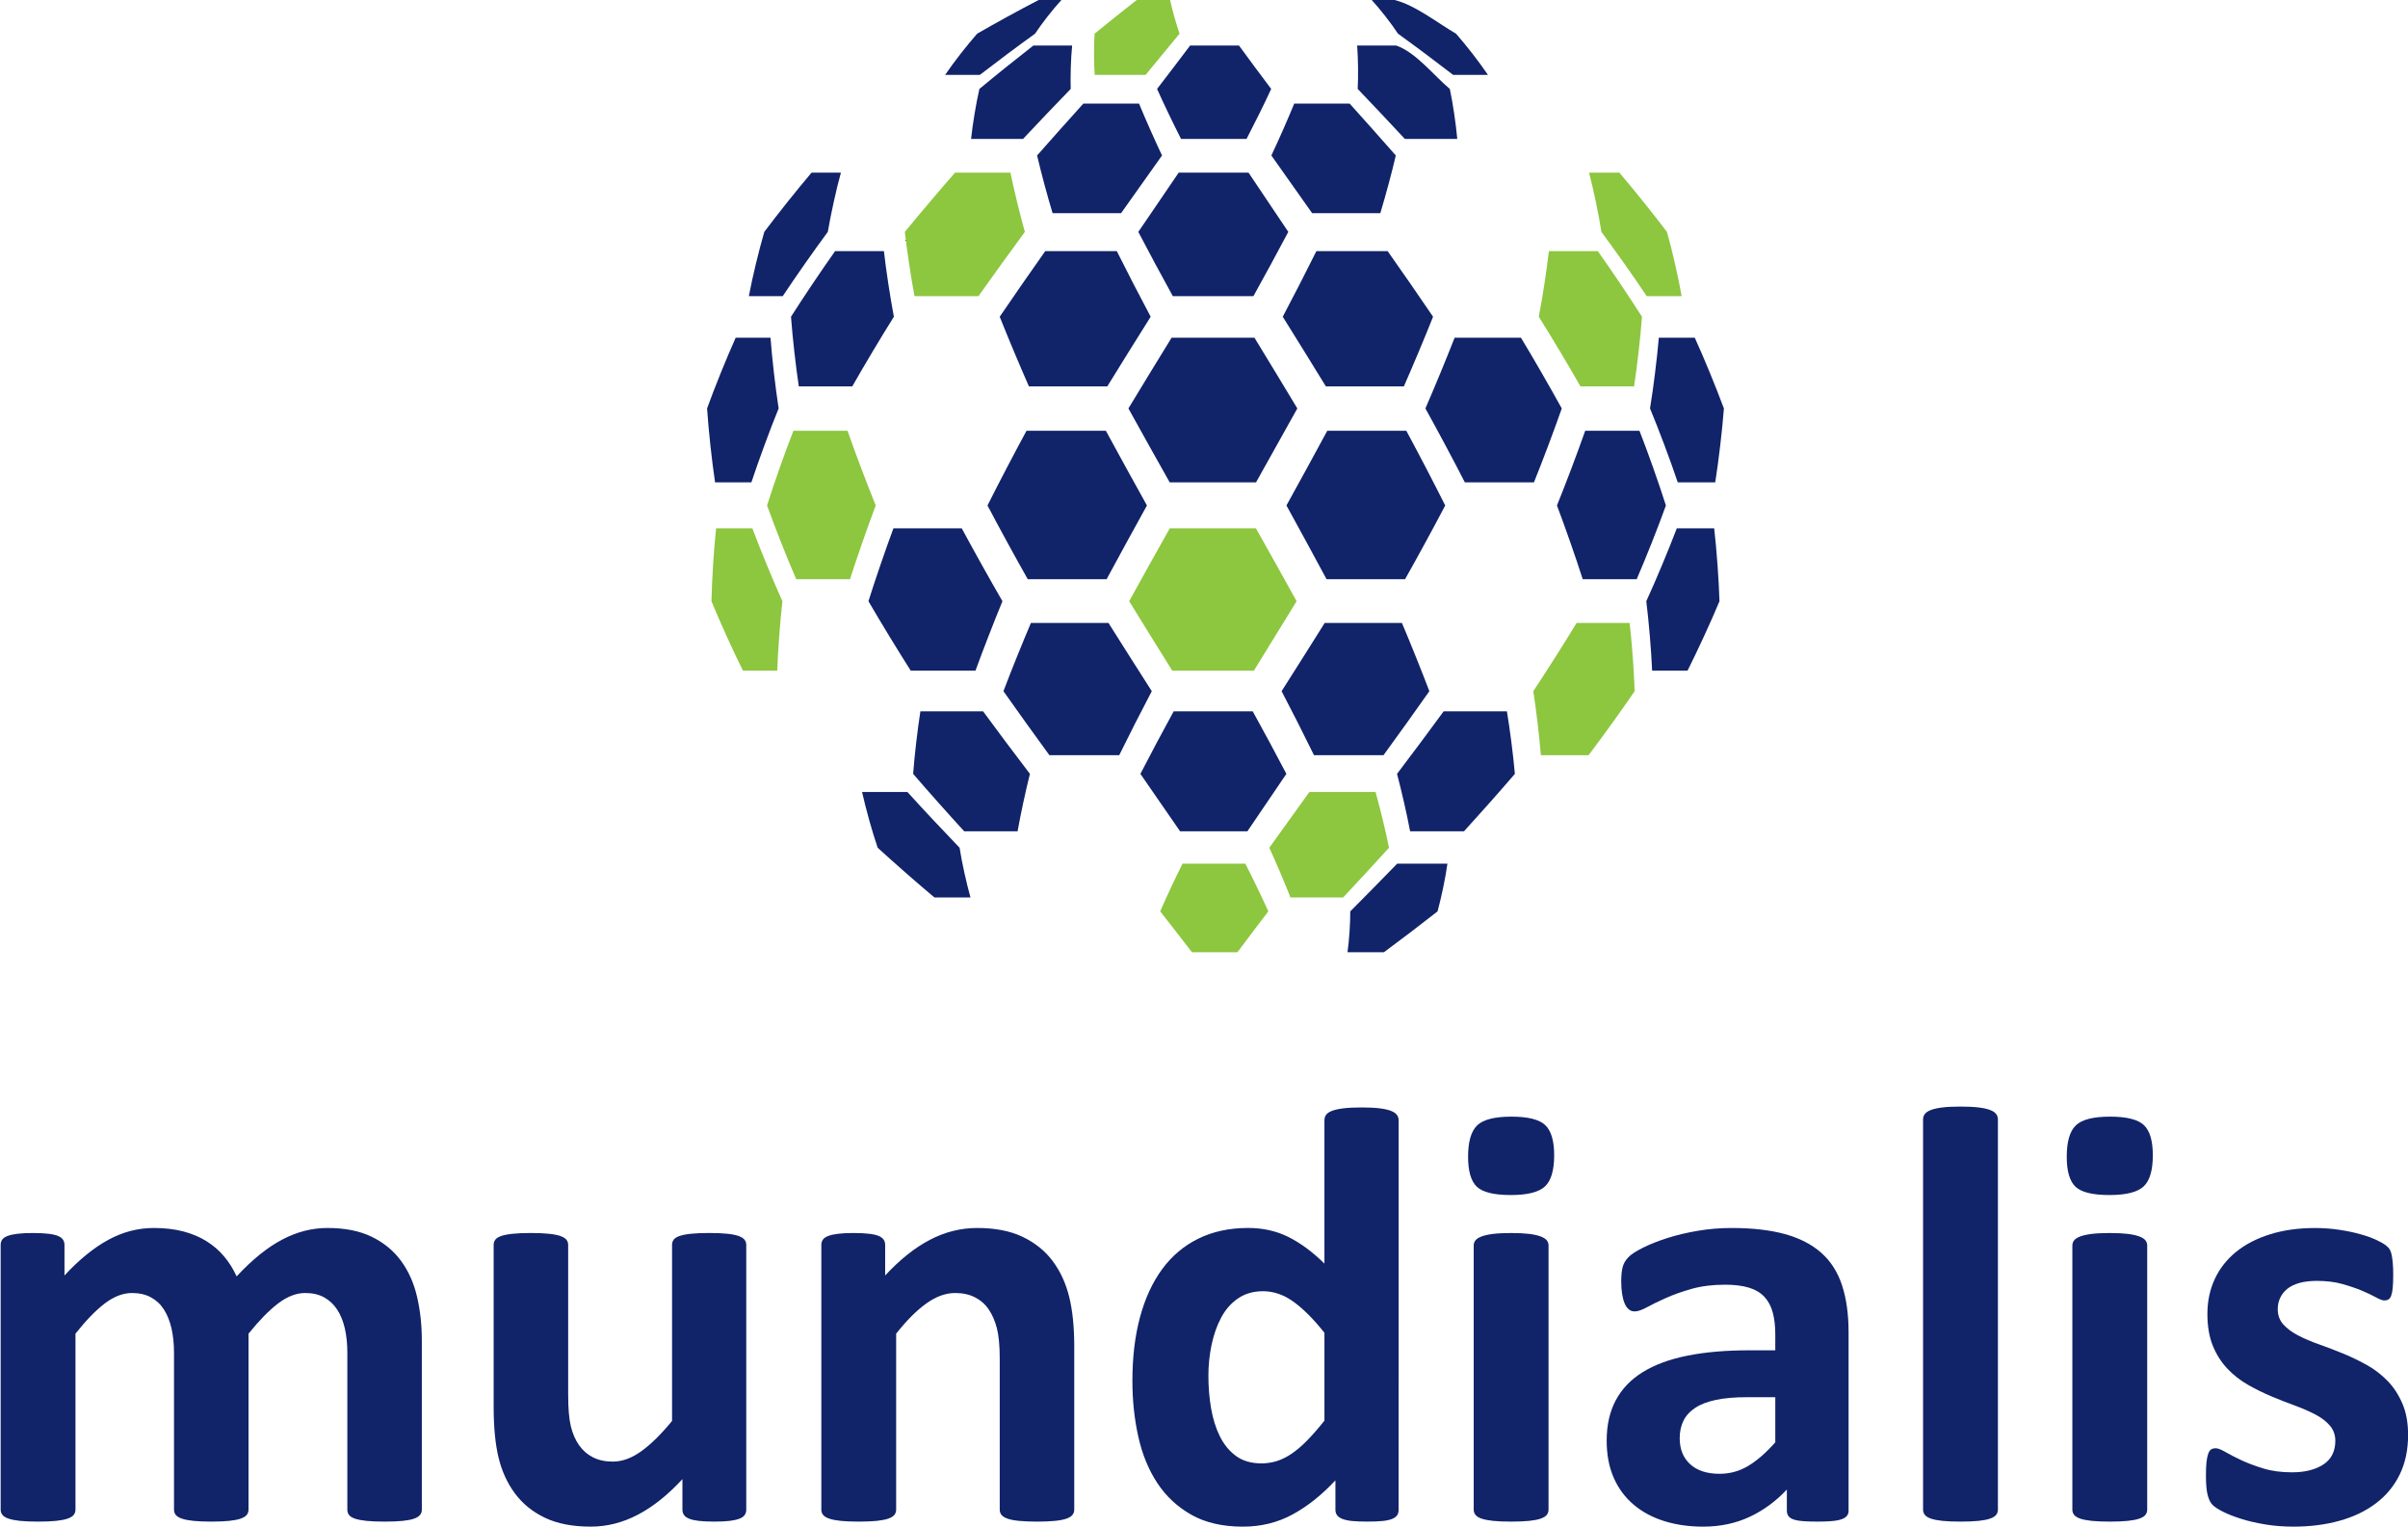 <?xml version="1.0" encoding="utf-8"?>
<!-- Generator: Adobe Illustrator 14.0.0, SVG Export Plug-In . SVG Version: 6.00 Build 43363)  -->
<!DOCTYPE svg PUBLIC "-//W3C//DTD SVG 1.1//EN" "http://www.w3.org/Graphics/SVG/1.1/DTD/svg11.dtd">
<svg version="1.1" id="Ebene_1" xmlns="http://www.w3.org/2000/svg" xmlns:xlink="http://www.w3.org/1999/xlink" x="0px" y="0px"
	 width="283.46px" height="179.671px" viewBox="0 0 283.46 179.671" enable-background="new 0 0 283.46 179.671"
	 xml:space="preserve">
<g>
	<defs>
		<rect id="SVGID_1_" width="283.46" height="179.671"/>
	</defs>
	<clipPath id="SVGID_2_">
		<use xlink:href="#SVGID_1_"  overflow="visible"/>
	</clipPath>
	<path clip-path="url(#SVGID_2_)" fill="#112369" d="M124.948,0h-2.682c-2.199,1.137-5.094,2.723-7.237,3.963
		c-1.216,1.385-2.737,3.326-3.772,4.849h4.088c1.924-1.486,4.521-3.431,6.498-4.849C122.679,2.705,123.921,1.111,124.948,0"/>
	<path clip-path="url(#SVGID_2_)" fill="#112369" d="M126.038,10.466c-1.7,1.75-3.944,4.103-5.61,5.882h-6.115
		c0.191-1.779,0.574-4.141,0.977-5.882c-0.398,1.745-0.791,4.104-0.979,5.885h6.117C122.094,14.57,124.337,12.216,126.038,10.466"/>
	<path clip-path="url(#SVGID_2_)" fill="#8DC63F" d="M137.74,0h-3.933c-1.496,1.172-3.479,2.759-4.954,3.963
		c-0.096,1.453-0.089,3.398,0.008,4.849h0.003h5.993c1.206-1.45,2.803-3.389,3.994-4.849C138.455,2.794,137.994,1.208,137.74,0"/>
	<path clip-path="url(#SVGID_2_)" fill="#112369" d="M149.639,10.466c-0.829,1.783-1.989,4.138-2.9,5.882h-4.353h-3.358
		c-0.888-1.744-2.024-4.095-2.822-5.882c0.8,1.787,1.934,4.142,2.822,5.885h3.358h4.353
		C147.647,14.605,148.816,12.253,149.639,10.466"/>
	<path clip-path="url(#SVGID_2_)" fill="#112369" d="M170.665,10.466c0.366,1.746,0.72,4.104,0.878,5.882h-6.172
		c-1.65-1.779-3.866-4.132-5.549-5.882c1.683,1.751,3.898,4.107,5.553,5.885h6.168C171.381,14.574,171.037,12.212,170.665,10.466"/>
	<path clip-path="url(#SVGID_2_)" fill="#112369" d="M164.161,0h-2.689c1.017,1.115,2.264,2.701,3.092,3.963
		c1.975,1.422,4.568,3.36,6.492,4.849h0.002h4.097c-1.034-1.52-2.538-3.468-3.758-4.849C169.254,2.725,166.567,0.584,164.161,0"/>
	<path clip-path="url(#SVGID_2_)" fill="#112369" d="M97.442,27.294c-1.645,2.229-3.772,5.252-5.303,7.562H88.15
		c0.44-2.291,1.162-5.324,1.818-7.562l-0.003,0.004c-0.648,2.237-1.382,5.267-1.815,7.558h3.989
		c1.533-2.306,3.653-5.333,5.303-7.558V27.294"/>
	<path clip-path="url(#SVGID_2_)" fill="#112369" d="M120.639,27.294c-1.661,2.25-3.847,5.273-5.459,7.562h-7.526
		c-0.418-2.258-0.885-5.283-1.14-7.562v0.004c0.26,2.277,0.717,5.304,1.14,7.558h7.526c1.615-2.285,3.796-5.311,5.459-7.558V27.294"
		/>
	<path clip-path="url(#SVGID_2_)" fill="#112369" d="M126.208,5.361h-4.566c-1.928,1.502-4.472,3.542-6.351,5.105
		c-0.398,1.742-0.791,4.103-0.978,5.882h6.115c1.669-1.779,3.91-4.132,5.61-5.882C125.997,8.935,126.054,6.887,126.208,5.361"/>
	<path clip-path="url(#SVGID_2_)" fill="#112369" d="M134.081,12.19h-6.552c-1.648,1.822-3.826,4.265-5.446,6.108
		c0.48,2.053,1.212,4.773,1.824,6.79h0.002h8.059c1.451-2.036,3.378-4.752,4.821-6.79C135.935,16.485,134.843,14.043,134.081,12.19"
		/>
	<path clip-path="url(#SVGID_2_)" fill="#112369" d="M151.648,27.294c-1.202,2.283-2.843,5.308-4.101,7.562h-5.357h-4.128
		c-1.247-2.254-2.875-5.278-4.06-7.562l-0.004,0.004c1.189,2.282,2.817,5.305,4.064,7.558h4.128h5.357
		c1.254-2.254,2.903-5.276,4.107-7.558L151.648,27.294"/>
	<path clip-path="url(#SVGID_2_)" fill="#112369" d="M145.848,5.361h-3.249h-2.505c-1.156,1.539-2.712,3.581-3.888,5.105
		c0.8,1.786,1.934,4.139,2.822,5.882h3.358h4.353c0.908-1.746,2.077-4.096,2.9-5.882C148.49,8.942,146.97,6.902,145.848,5.361"/>
	<path clip-path="url(#SVGID_2_)" fill="#112369" d="M158.874,12.19h-6.522c-0.757,1.852-1.836,4.298-2.691,6.108
		c1.44,2.038,3.357,4.754,4.798,6.79h8.027c0.608-2.019,1.348-4.734,1.822-6.79C162.687,16.456,160.518,14.009,158.874,12.19"/>
	<path clip-path="url(#SVGID_2_)" fill="#112369" d="M164.364,5.361h-4.605c0.118,1.527,0.141,3.574,0.064,5.105
		c1.682,1.75,3.896,4.103,5.549,5.882h6.171c-0.163-1.778-0.505-4.137-0.878-5.882C168.8,8.906,166.664,6.153,164.364,5.361"/>
	<path clip-path="url(#SVGID_2_)" fill="#112369" d="M196.227,27.294c0.62,2.241,1.322,5.271,1.733,7.562h-4.115
		c-1.543-2.306-3.676-5.336-5.334-7.562v0.004c1.655,2.227,3.794,5.249,5.334,7.558h4.115c-0.416-2.29-1.103-5.322-1.733-7.558
		V27.294"/>
	<path clip-path="url(#SVGID_2_)" fill="#112369" d="M104.05,29.556h-5.746c-1.614,2.278-3.693,5.366-5.191,7.721
		c0.185,2.469,0.551,5.751,0.918,8.197h6.294c1.418-2.488,3.375-5.772,4.898-8.197C104.792,34.976,104.313,31.885,104.05,29.556"/>
	<path clip-path="url(#SVGID_2_)" fill="#112369" d="M98.989,20.315h-3.454c-1.73,2.042-3.962,4.834-5.567,6.978v0.001
		c-0.65,2.24-1.382,5.269-1.818,7.562h3.989c1.534-2.306,3.653-5.336,5.304-7.562l0.003-0.001
		C97.808,25.18,98.418,22.382,98.989,20.315"/>
	<path clip-path="url(#SVGID_2_)" fill="#8DC63F" d="M118.943,20.315h-6.518c-1.806,2.065-4.17,4.855-5.911,6.978v0.001
		c0.26,2.279,0.717,5.307,1.14,7.562h7.526c1.615-2.286,3.796-5.312,5.459-7.562l0.002-0.001
		C120.063,25.218,119.377,22.424,118.943,20.315"/>
	<path clip-path="url(#SVGID_2_)" fill="#112369" d="M131.466,29.556h-8.424c-1.63,2.3-3.775,5.388-5.36,7.721
		c0.988,2.479,2.363,5.758,3.439,8.197h0.005h9.221c1.52-2.468,3.559-5.746,5.106-8.197
		C134.225,34.976,132.629,31.889,131.466,29.556"/>
	<path clip-path="url(#SVGID_2_)" fill="#112369" d="M146.968,20.315h-4.638h-3.577c-1.424,2.094-3.326,4.886-4.755,6.978
		l0.003,0.001c1.188,2.283,2.813,5.308,4.061,7.562h4.128h5.356c1.254-2.255,2.9-5.278,4.102-7.562l0.006-0.001
		C150.241,25.201,148.366,22.41,146.968,20.315"/>
	<path clip-path="url(#SVGID_2_)" fill="#112369" d="M163.348,29.556h-8.388c-1.154,2.333-2.743,5.42-3.959,7.721
		c1.533,2.451,3.563,5.729,5.075,8.197h9.182c1.074-2.441,2.452-5.716,3.437-8.197C167.112,34.945,164.976,31.856,163.348,29.556"/>
	<path clip-path="url(#SVGID_2_)" fill="#8DC63F" d="M188.09,29.556h-5.761c-0.271,2.328-0.746,5.42-1.185,7.721
		c1.52,2.429,3.483,5.706,4.902,8.197h0.003h6.307c0.37-2.446,0.753-5.728,0.93-8.197C191.785,34.923,189.708,31.831,188.09,29.556"
		/>
	<path clip-path="url(#SVGID_2_)" fill="#8DC63F" d="M190.621,20.315h-3.563c0.539,2.068,1.126,4.865,1.455,6.978v0.001
		c1.655,2.229,3.794,5.252,5.334,7.562h4.115c-0.416-2.29-1.104-5.322-1.735-7.562v-0.001
		C194.602,25.15,192.365,22.356,190.621,20.315"/>
	<path clip-path="url(#SVGID_2_)" fill="#8DC63F" d="M99.77,50.7h-6.373c-1.015,2.605-2.263,6.122-3.102,8.789
		c0.947,2.633,2.32,6.109,3.434,8.677h6.329c0.844-2.624,2.053-6.099,3.03-8.677C102.029,56.876,100.697,53.361,99.77,50.7"/>
	<path clip-path="url(#SVGID_2_)" fill="#112369" d="M90.701,39.743h-4.1c-1.097,2.458-2.451,5.792-3.367,8.327
		c0.179,2.618,0.553,6.1,0.941,8.697h4.276c0.877-2.64,2.156-6.125,3.207-8.697C91.277,45.582,90.887,42.249,90.701,39.743"/>
	<path clip-path="url(#SVGID_2_)" fill="#112369" d="M130.179,50.7h-9.343c-1.419,2.615-3.258,6.128-4.593,8.789
		c1.384,2.623,3.276,6.096,4.741,8.677h0.005h9.277c1.409-2.611,3.307-6.082,4.748-8.677C133.55,56.858,131.614,53.346,130.179,50.7
		"/>
	<path clip-path="url(#SVGID_2_)" fill="#112369" d="M147.667,39.743h-5.504h-4.246c-1.535,2.491-3.569,5.821-5.084,8.327
		c1.443,2.613,3.389,6.093,4.858,8.697h4.425h5.74c1.467-2.605,3.411-6.084,4.86-8.697C151.21,45.563,149.192,42.234,147.667,39.743
		"/>
	<path clip-path="url(#SVGID_2_)" fill="#112369" d="M165.546,50.7h-9.306c-1.428,2.646-3.348,6.16-4.805,8.789
		c1.431,2.595,3.321,6.065,4.72,8.677h9.244c1.458-2.583,3.351-6.051,4.726-8.677C168.792,56.832,166.961,53.312,165.546,50.7"/>
	<path clip-path="url(#SVGID_2_)" fill="#112369" d="M179.04,39.743h-7.807c-0.983,2.517-2.362,5.847-3.441,8.327
		c1.435,2.586,3.297,6.064,4.644,8.697h8.135c1.041-2.588,2.356-6.066,3.274-8.697C182.45,45.541,180.531,42.208,179.04,39.743"/>
	<path clip-path="url(#SVGID_2_)" fill="#112369" d="M192.991,50.7h-6.389c-0.936,2.66-2.264,6.177-3.323,8.789
		c0.971,2.578,2.194,6.052,3.033,8.677h0.005h6.349c1.11-2.57,2.49-6.041,3.438-8.677C195.254,56.824,194.014,53.304,192.991,50.7"
		/>
	<path clip-path="url(#SVGID_2_)" fill="#112369" d="M199.5,39.743h-4.229c-0.218,2.506-0.628,5.842-1.037,8.327
		c1.065,2.576,2.378,6.057,3.263,8.697h4.413c0.408-2.597,0.821-6.076,1.02-8.697C201.985,45.536,200.622,42.201,199.5,39.743"/>
	<path clip-path="url(#SVGID_2_)" fill="#8DC63F" d="M88.565,62.183h-4.268c-0.268,2.563-0.495,5.997-0.546,8.573
		c1.025,2.491,2.507,5.767,3.707,8.177h4.038c0.084-2.458,0.327-5.731,0.605-8.177C90.961,68.219,89.541,64.79,88.565,62.183"/>
	<path clip-path="url(#SVGID_2_)" fill="#112369" d="M113.216,62.183h-8.048c-0.942,2.552-2.123,5.979-2.939,8.573
		c1.448,2.482,3.438,5.756,4.982,8.177h7.617c0.903-2.472,2.174-5.743,3.176-8.177C116.528,68.208,114.612,64.78,113.216,62.183"/>
	<path clip-path="url(#SVGID_2_)" fill="#112369" d="M130.484,73.313h-9.128c-1.015,2.391-2.316,5.603-3.235,8.033
		c1.602,2.274,3.765,5.288,5.408,7.53h0.005h8.217c1.117-2.275,2.65-5.289,3.834-7.53C134.045,78.942,132.003,75.729,130.484,73.313
		"/>
	<path clip-path="url(#SVGID_2_)" fill="#8DC63F" d="M147.845,62.183h-5.726h-4.419c-1.449,2.565-3.362,5.995-4.778,8.573
		c1.512,2.461,3.543,5.73,5.073,8.177h4.183h5.422c1.517-2.45,3.531-5.716,5.032-8.177
		C151.208,68.178,149.294,64.748,147.845,62.183"/>
	<path clip-path="url(#SVGID_2_)" fill="#112369" d="M165.027,73.313h-9.087c-1.514,2.413-3.541,5.63-5.075,8.033
		c1.176,2.242,2.702,5.255,3.811,7.53h8.186c1.639-2.243,3.797-5.256,5.396-7.53C167.333,78.917,166.042,75.704,165.027,73.313"/>
	<path clip-path="url(#SVGID_2_)" fill="#8DC63F" d="M191.833,73.313h-6.241c-1.48,2.438-3.52,5.653-5.098,8.033
		c0.347,2.248,0.711,5.264,0.889,7.53h5.622c1.679-2.22,3.852-5.233,5.421-7.53C192.344,78.929,192.111,75.712,191.833,73.313"/>
	<path clip-path="url(#SVGID_2_)" fill="#112369" d="M201.787,62.183h-4.402c-0.995,2.604-2.428,6.038-3.589,8.573
		c0.299,2.446,0.581,5.718,0.686,8.177h4.165c1.21-2.414,2.725-5.682,3.763-8.177C202.327,68.18,202.083,64.745,201.787,62.183"/>
	<path clip-path="url(#SVGID_2_)" fill="#112369" d="M106.818,93.212h-5.339c0.448,1.995,1.176,4.625,1.837,6.56
		c1.964,1.794,4.637,4.14,6.678,5.849h4.247c-0.487-1.729-1.005-4.073-1.282-5.849C111.086,97.833,108.629,95.213,106.818,93.212"/>
	<path clip-path="url(#SVGID_2_)" fill="#112369" d="M115.721,83.713h-7.377c-0.34,2.199-0.689,5.146-0.852,7.364
		c1.772,2.057,4.175,4.76,6.01,6.758h6.285c0.363-2.041,0.945-4.747,1.452-6.758C119.56,88.884,117.354,85.939,115.721,83.713"/>
	<path clip-path="url(#SVGID_2_)" fill="#112369" d="M147.464,83.713h-5.252h-4.05c-1.201,2.194-2.775,5.138-3.919,7.364
		c1.406,2.023,3.274,4.728,4.67,6.758h3.448h4.477c1.37-2.033,3.207-4.734,4.589-6.758C150.267,88.851,148.68,85.907,147.464,83.713
		"/>
	<path clip-path="url(#SVGID_2_)" fill="#8DC63F" d="M161.927,93.212h-7.793c-1.419,1.97-3.304,4.59-4.716,6.56
		c0.793,1.734,1.794,4.073,2.488,5.849h6.207c1.63-1.742,3.792-4.081,5.397-5.849C163.109,97.788,162.471,95.164,161.927,93.212"/>
	<path clip-path="url(#SVGID_2_)" fill="#112369" d="M177.386,83.713h-7.442c-1.626,2.224-3.821,5.171-5.491,7.364
		c0.531,2.011,1.156,4.715,1.54,6.758h6.343c1.826-2,4.226-4.701,5.989-6.758C178.131,88.859,177.753,85.91,177.386,83.713"/>
	<path clip-path="url(#SVGID_2_)" fill="#8DC63F" d="M146.595,101.646h-4.175H139.2c-0.831,1.662-1.89,3.907-2.626,5.614
		c1.129,1.434,2.626,3.355,3.734,4.806h2.337h3.021c1.077-1.45,2.534-3.372,3.634-4.806
		C148.535,105.558,147.45,103.307,146.595,101.646"/>
	<path clip-path="url(#SVGID_2_)" fill="#112369" d="M170.386,101.646h-5.918c-1.642,1.695-3.851,3.944-5.519,5.614
		c-0.001,1.444-0.123,3.378-0.326,4.806h4.288c1.916-1.409,4.441-3.331,6.312-4.806
		C169.674,105.603,170.148,103.348,170.386,101.646"/>
	<path clip-path="url(#SVGID_2_)" fill="#112369" d="M49.657,177.68c0,0.23-0.069,0.437-0.21,0.611
		c-0.14,0.173-0.372,0.319-0.698,0.437c-0.326,0.117-0.768,0.204-1.327,0.263c-0.558,0.057-1.27,0.088-2.132,0.088
		c-0.886,0-1.608-0.031-2.166-0.088c-0.559-0.059-1.008-0.146-1.344-0.263c-0.34-0.117-0.572-0.264-0.699-0.437
		c-0.129-0.175-0.192-0.381-0.192-0.611v-18.483c0-1.049-0.1-2.002-0.298-2.865c-0.2-0.862-0.501-1.601-0.909-2.219
		c-0.408-0.616-0.921-1.094-1.538-1.431c-0.617-0.34-1.357-0.507-2.216-0.507c-1.049,0-2.11,0.408-3.182,1.222
		c-1.071,0.815-2.235,2.005-3.492,3.563v20.72c0,0.23-0.072,0.437-0.209,0.611c-0.14,0.173-0.381,0.319-0.717,0.437
		c-0.339,0.117-0.786,0.204-1.347,0.263c-0.559,0.057-1.258,0.088-2.095,0.088c-0.862,0-1.574-0.031-2.132-0.088
		c-0.559-0.059-1.008-0.146-1.345-0.263c-0.339-0.117-0.576-0.264-0.716-0.437c-0.14-0.175-0.209-0.381-0.209-0.611v-18.483
		c0-1.049-0.1-2.002-0.297-2.865c-0.198-0.862-0.497-1.601-0.892-2.219c-0.395-0.616-0.909-1.094-1.536-1.431
		c-0.63-0.34-1.362-0.507-2.201-0.507c-1.072,0-2.144,0.408-3.215,1.222c-1.071,0.815-2.225,2.005-3.458,3.563v20.72
		c0,0.23-0.073,0.437-0.21,0.611c-0.141,0.173-0.38,0.319-0.717,0.437c-0.34,0.117-0.786,0.204-1.344,0.263
		c-0.562,0.057-1.271,0.088-2.133,0.088c-0.863,0-1.572-0.031-2.13-0.088c-0.559-0.059-1.008-0.146-1.347-0.263
		c-0.337-0.117-0.577-0.264-0.714-0.437c-0.14-0.175-0.212-0.381-0.212-0.611v-31.167c0-0.231,0.058-0.436,0.176-0.611
		c0.117-0.174,0.327-0.319,0.627-0.437c0.304-0.115,0.694-0.204,1.171-0.261c0.477-0.059,1.079-0.089,1.801-0.089
		c0.745,0,1.363,0.03,1.853,0.089c0.487,0.057,0.867,0.146,1.135,0.261c0.268,0.117,0.459,0.263,0.576,0.437
		c0.115,0.176,0.174,0.38,0.174,0.611v3.6c1.724-1.864,3.441-3.259,5.152-4.193c1.713-0.931,3.501-1.398,5.365-1.398
		c1.281,0,2.434,0.136,3.46,0.403c1.023,0.268,1.939,0.653,2.742,1.153c0.803,0.5,1.495,1.1,2.079,1.798
		c0.582,0.699,1.072,1.479,1.467,2.342c0.931-1.002,1.845-1.862,2.742-2.585c0.896-0.72,1.784-1.31,2.656-1.764
		c0.872-0.454,1.747-0.794,2.62-1.014c0.874-0.221,1.765-0.334,2.673-0.334c2.071,0,3.819,0.35,5.24,1.049s2.569,1.648,3.441,2.85
		c0.875,1.199,1.498,2.602,1.87,4.209s0.559,3.309,0.559,5.102V177.68z"/>
	<path clip-path="url(#SVGID_2_)" fill="#112369" d="M87.846,177.68c0,0.23-0.059,0.437-0.176,0.611
		c-0.115,0.173-0.319,0.319-0.61,0.437c-0.293,0.117-0.676,0.204-1.152,0.263c-0.48,0.057-1.08,0.088-1.802,0.088
		c-0.767,0-1.39-0.031-1.867-0.088c-0.479-0.059-0.857-0.146-1.135-0.263c-0.281-0.117-0.48-0.264-0.594-0.437
		c-0.118-0.175-0.177-0.381-0.177-0.611v-3.6c-1.724,1.865-3.477,3.263-5.258,4.193c-1.783,0.931-3.627,1.397-5.537,1.397
		c-2.144,0-3.942-0.349-5.399-1.048s-2.632-1.653-3.527-2.865c-0.898-1.211-1.539-2.614-1.924-4.211
		c-0.383-1.595-0.576-3.58-0.576-5.957v-19.077c0-0.231,0.066-0.436,0.193-0.611c0.128-0.174,0.36-0.319,0.7-0.437
		c0.336-0.115,0.79-0.204,1.362-0.261c0.571-0.059,1.275-0.089,2.112-0.089c0.862,0,1.574,0.03,2.133,0.089
		c0.558,0.057,1.007,0.146,1.344,0.261c0.339,0.117,0.576,0.263,0.717,0.437c0.14,0.176,0.209,0.38,0.209,0.611v17.61
		c0,1.63,0.105,2.878,0.314,3.737c0.211,0.862,0.53,1.603,0.962,2.219c0.431,0.617,0.979,1.095,1.643,1.436
		c0.663,0.336,1.438,0.504,2.323,0.504c1.118,0,2.24-0.406,3.37-1.223c1.13-0.815,2.337-2.002,3.618-3.563v-20.721
		c0-0.231,0.064-0.436,0.191-0.611c0.128-0.174,0.362-0.319,0.699-0.437c0.337-0.115,0.785-0.204,1.344-0.261
		c0.561-0.059,1.271-0.089,2.132-0.089c0.863,0,1.572,0.03,2.131,0.089c0.558,0.057,1.002,0.146,1.329,0.261
		c0.326,0.117,0.558,0.263,0.699,0.437c0.138,0.176,0.209,0.38,0.209,0.611V177.68z"/>
	<path clip-path="url(#SVGID_2_)" fill="#112369" d="M126.456,177.68c0,0.23-0.072,0.437-0.213,0.611
		c-0.137,0.173-0.372,0.319-0.698,0.437c-0.327,0.117-0.774,0.204-1.344,0.263c-0.573,0.057-1.276,0.088-2.113,0.088
		c-0.862,0-1.579-0.031-2.15-0.088c-0.572-0.059-1.019-0.146-1.345-0.263c-0.326-0.117-0.558-0.264-0.699-0.437
		c-0.14-0.175-0.209-0.381-0.209-0.611v-17.783c0-1.516-0.112-2.702-0.332-3.565c-0.222-0.862-0.543-1.601-0.961-2.219
		c-0.419-0.616-0.962-1.094-1.625-1.431c-0.664-0.34-1.439-0.507-2.324-0.507c-1.118,0-2.248,0.408-3.388,1.222
		c-1.143,0.815-2.329,2.005-3.564,3.563v20.72c0,0.23-0.072,0.437-0.209,0.611c-0.14,0.173-0.38,0.319-0.717,0.437
		c-0.339,0.117-0.786,0.204-1.344,0.263c-0.561,0.057-1.27,0.088-2.133,0.088c-0.862,0-1.571-0.031-2.13-0.088
		c-0.559-0.059-1.007-0.146-1.347-0.263c-0.337-0.117-0.576-0.264-0.715-0.437c-0.139-0.175-0.211-0.381-0.211-0.611v-31.167
		c0-0.231,0.059-0.436,0.177-0.611c0.116-0.174,0.326-0.319,0.627-0.437c0.303-0.115,0.694-0.204,1.171-0.261
		c0.477-0.059,1.079-0.089,1.801-0.089c0.745,0,1.361,0.03,1.851,0.089c0.488,0.057,0.868,0.146,1.136,0.261
		c0.268,0.117,0.459,0.263,0.577,0.437c0.114,0.176,0.173,0.38,0.173,0.611v3.6c1.724-1.864,3.477-3.259,5.258-4.193
		c1.782-0.931,3.64-1.398,5.573-1.398c2.12,0,3.909,0.35,5.363,1.049c1.457,0.699,2.632,1.648,3.529,2.85
		c0.896,1.199,1.542,2.602,1.94,4.209c0.395,1.607,0.595,3.541,0.595,5.802V177.68z"/>
	<path clip-path="url(#SVGID_2_)" fill="#112369" d="M164.64,177.68c0,0.257-0.057,0.472-0.171,0.645
		c-0.118,0.178-0.316,0.322-0.595,0.438c-0.28,0.115-0.658,0.197-1.136,0.245c-0.478,0.047-1.065,0.07-1.766,0.07
		c-0.745,0-1.349-0.023-1.815-0.07c-0.468-0.048-0.845-0.13-1.137-0.245c-0.291-0.116-0.5-0.261-0.629-0.438
		c-0.128-0.173-0.191-0.388-0.191-0.645v-3.459c-1.606,1.725-3.291,3.063-5.05,4.018c-1.757,0.956-3.708,1.433-5.851,1.433
		c-2.375,0-4.386-0.461-6.028-1.38c-1.64-0.921-2.982-2.16-4.018-3.722c-1.036-1.56-1.788-3.383-2.252-5.467
		c-0.467-2.084-0.7-4.279-0.7-6.587c0-2.773,0.296-5.264,0.89-7.478c0.594-2.211,1.462-4.099,2.605-5.66
		c1.14-1.559,2.561-2.76,4.26-3.597c1.702-0.839,3.659-1.261,5.871-1.261c1.747,0,3.331,0.357,4.751,1.066
		c1.422,0.713,2.832,1.754,4.228,3.128v-16.876c0-0.23,0.063-0.443,0.194-0.629c0.127-0.187,0.36-0.343,0.699-0.472
		c0.336-0.128,0.785-0.228,1.344-0.296c0.56-0.07,1.269-0.104,2.13-0.104c0.862,0,1.574,0.034,2.133,0.104
		c0.559,0.068,1,0.168,1.326,0.296c0.327,0.129,0.56,0.285,0.699,0.472c0.141,0.186,0.208,0.398,0.208,0.629V177.68z
		 M155.907,156.855c-1.258-1.584-2.462-2.793-3.614-3.634c-1.154-0.839-2.361-1.257-3.617-1.257c-1.14,0-2.124,0.287-2.952,0.854
		c-0.826,0.571-1.492,1.334-1.993,2.288c-0.5,0.956-0.872,2.024-1.116,3.199c-0.245,1.175-0.367,2.38-0.367,3.615
		c0,1.306,0.104,2.573,0.313,3.808c0.212,1.236,0.554,2.337,1.03,3.301c0.479,0.968,1.113,1.743,1.906,2.325
		c0.79,0.582,1.794,0.872,3.005,0.872c0.604,0,1.193-0.086,1.763-0.26c0.571-0.175,1.154-0.459,1.748-0.858
		c0.594-0.396,1.207-0.912,1.834-1.553c0.629-0.641,1.317-1.426,2.061-2.36V156.855z"/>
	<path clip-path="url(#SVGID_2_)" fill="#112369" d="M182.951,135.963c0,1.77-0.362,2.992-1.082,3.668
		c-0.725,0.676-2.063,1.013-4.02,1.013c-1.98,0-3.315-0.327-4.001-0.977c-0.687-0.653-1.031-1.83-1.031-3.531
		c0-1.768,0.355-2.998,1.068-3.687c0.708-0.687,2.054-1.03,4.035-1.03c1.956,0,3.281,0.334,3.981,0.997
		C182.6,133.079,182.951,134.264,182.951,135.963 M182.287,177.68c0,0.23-0.071,0.437-0.21,0.611
		c-0.14,0.173-0.379,0.319-0.717,0.437s-0.784,0.204-1.344,0.263c-0.561,0.057-1.271,0.088-2.132,0.088
		c-0.863,0-1.572-0.031-2.129-0.088c-0.561-0.059-1.008-0.146-1.349-0.263c-0.337-0.117-0.576-0.264-0.715-0.437
		c-0.139-0.175-0.211-0.381-0.211-0.611v-31.095c0-0.234,0.072-0.439,0.211-0.611c0.139-0.177,0.378-0.327,0.715-0.455
		c0.341-0.128,0.788-0.228,1.349-0.299c0.557-0.068,1.266-0.104,2.129-0.104c0.861,0,1.571,0.036,2.132,0.104
		c0.56,0.071,1.006,0.171,1.344,0.299s0.577,0.278,0.717,0.455c0.139,0.172,0.21,0.377,0.21,0.611V177.68z"/>
	<path clip-path="url(#SVGID_2_)" fill="#112369" d="M217.612,177.784c0,0.326-0.118,0.584-0.351,0.768
		c-0.234,0.188-0.602,0.321-1.103,0.403c-0.499,0.082-1.24,0.123-2.219,0.123c-1.046,0-1.813-0.041-2.288-0.123
		c-0.479-0.082-0.814-0.216-1.014-0.403c-0.198-0.184-0.296-0.441-0.296-0.768v-2.48c-1.283,1.375-2.742,2.445-4.384,3.215
		c-1.644,0.767-3.464,1.152-5.47,1.152c-1.653,0-3.175-0.216-4.56-0.647c-1.385-0.428-2.584-1.068-3.598-1.921
		c-1.013-0.85-1.799-1.903-2.359-3.161c-0.557-1.258-0.839-2.727-0.839-4.402c0-1.816,0.356-3.395,1.067-4.734
		c0.709-1.339,1.77-2.446,3.178-3.32c1.411-0.872,3.164-1.52,5.26-1.938c2.096-0.42,4.528-0.63,7.302-0.63h3.041v-1.885
		c0-0.979-0.099-1.834-0.299-2.568c-0.2-0.736-0.522-1.344-0.977-1.835c-0.454-0.489-1.061-0.849-1.82-1.084
		c-0.754-0.231-1.692-0.35-2.809-0.35c-1.468,0-2.779,0.163-3.934,0.489c-1.15,0.326-2.171,0.689-3.056,1.085
		c-0.884,0.396-1.625,0.758-2.219,1.082c-0.596,0.326-1.075,0.489-1.449,0.489c-0.257,0-0.485-0.081-0.681-0.246
		c-0.199-0.161-0.361-0.395-0.489-0.697c-0.131-0.301-0.229-0.674-0.298-1.118c-0.07-0.44-0.105-0.931-0.105-1.467
		c0-0.723,0.06-1.293,0.175-1.711c0.114-0.421,0.339-0.799,0.664-1.137c0.326-0.338,0.896-0.711,1.711-1.118
		c0.816-0.406,1.771-0.787,2.865-1.137c1.094-0.35,2.288-0.635,3.582-0.854c1.293-0.221,2.625-0.334,3.999-0.334
		c2.447,0,4.537,0.24,6.274,0.717c1.733,0.478,3.16,1.212,4.277,2.202c1.119,0.99,1.935,2.265,2.446,3.826
		c0.513,1.562,0.771,3.413,0.771,5.553V177.784z M208.981,164.437h-3.354c-1.422,0-2.633,0.104-3.636,0.317
		c-1,0.209-1.817,0.522-2.445,0.941c-0.629,0.42-1.088,0.924-1.378,1.519c-0.294,0.595-0.44,1.276-0.44,2.044
		c0,1.307,0.414,2.328,1.243,3.077c0.825,0.745,1.972,1.117,3.441,1.117c1.233,0,2.37-0.313,3.405-0.944
		c1.035-0.627,2.09-1.549,3.163-2.76V164.437z"/>
	<path clip-path="url(#SVGID_2_)" fill="#112369" d="M235.185,177.68c0,0.23-0.071,0.437-0.21,0.611
		c-0.14,0.173-0.381,0.319-0.717,0.437c-0.338,0.117-0.785,0.204-1.344,0.263c-0.562,0.057-1.271,0.088-2.132,0.088
		c-0.863,0-1.572-0.031-2.131-0.088c-0.559-0.059-1.009-0.146-1.348-0.263c-0.337-0.117-0.576-0.264-0.714-0.437
		c-0.14-0.175-0.212-0.381-0.212-0.611v-45.944c0-0.232,0.072-0.444,0.212-0.63c0.138-0.188,0.377-0.342,0.714-0.473
		c0.339-0.128,0.789-0.228,1.348-0.295c0.559-0.071,1.268-0.104,2.131-0.104c0.861,0,1.57,0.033,2.132,0.104
		c0.559,0.067,1.006,0.167,1.344,0.295c0.336,0.131,0.577,0.285,0.717,0.473c0.139,0.186,0.21,0.397,0.21,0.63V177.68z"/>
	<path clip-path="url(#SVGID_2_)" fill="#112369" d="M253.421,135.963c0,1.77-0.36,2.992-1.08,3.668
		c-0.727,0.676-2.064,1.013-4.021,1.013c-1.981,0-3.315-0.327-4.001-0.977c-0.686-0.653-1.03-1.83-1.03-3.531
		c0-1.768,0.355-2.998,1.067-3.687c0.709-0.687,2.055-1.03,4.034-1.03c1.958,0,3.283,0.334,3.982,0.997
		C253.072,133.079,253.421,134.264,253.421,135.963 M252.76,177.68c0,0.23-0.072,0.437-0.211,0.611
		c-0.141,0.173-0.38,0.319-0.717,0.437c-0.34,0.117-0.786,0.204-1.344,0.263c-0.561,0.057-1.27,0.088-2.133,0.088
		s-1.572-0.031-2.13-0.088c-0.56-0.059-1.01-0.146-1.348-0.263c-0.336-0.117-0.576-0.264-0.714-0.437
		c-0.14-0.175-0.213-0.381-0.213-0.611v-31.095c0-0.234,0.073-0.439,0.213-0.611c0.138-0.177,0.378-0.327,0.714-0.455
		c0.338-0.128,0.788-0.228,1.348-0.299c0.558-0.068,1.267-0.104,2.13-0.104s1.572,0.036,2.133,0.104
		c0.558,0.071,1.004,0.171,1.344,0.299c0.337,0.128,0.576,0.278,0.717,0.455c0.139,0.172,0.211,0.377,0.211,0.611V177.68z"/>
	<path clip-path="url(#SVGID_2_)" fill="#112369" d="M283.47,168.875c0,1.771-0.331,3.329-0.997,4.683
		c-0.662,1.352-1.602,2.479-2.812,3.387c-1.212,0.911-2.646,1.592-4.298,2.046c-1.653,0.454-3.446,0.681-5.38,0.681
		c-1.165,0-2.279-0.086-3.336-0.263c-1.063-0.174-2.012-0.395-2.849-0.663c-0.84-0.268-1.539-0.54-2.097-0.821
		c-0.558-0.28-0.966-0.541-1.222-0.785c-0.257-0.244-0.454-0.631-0.593-1.153c-0.143-0.525-0.211-1.3-0.211-2.324
		c0-0.677,0.022-1.217,0.068-1.625c0.046-0.405,0.119-0.731,0.21-0.977c0.094-0.245,0.209-0.408,0.351-0.489
		c0.139-0.082,0.313-0.124,0.524-0.124c0.255,0,0.632,0.146,1.135,0.437c0.499,0.291,1.123,0.612,1.867,0.962
		c0.747,0.35,1.615,0.677,2.605,0.978c0.989,0.304,2.111,0.454,3.371,0.454c0.793,0,1.495-0.082,2.112-0.245
		c0.617-0.16,1.153-0.396,1.608-0.696c0.453-0.305,0.798-0.688,1.03-1.153c0.231-0.468,0.349-1.002,0.349-1.607
		c0-0.699-0.213-1.298-0.644-1.801c-0.433-0.5-1.004-0.937-1.713-1.309c-0.712-0.372-1.515-0.722-2.409-1.049
		c-0.899-0.326-1.819-0.686-2.763-1.084c-0.942-0.396-1.863-0.849-2.76-1.361c-0.896-0.514-1.701-1.141-2.411-1.889
		c-0.711-0.745-1.283-1.639-1.715-2.688c-0.43-1.049-0.644-2.307-0.644-3.773c0-1.491,0.291-2.858,0.872-4.106
		c0.585-1.245,1.422-2.311,2.519-3.196c1.094-0.886,2.426-1.572,4-2.062c1.571-0.49,3.336-0.734,5.291-0.734
		c0.978,0,1.927,0.071,2.848,0.211c0.921,0.138,1.754,0.314,2.497,0.523c0.745,0.209,1.376,0.436,1.89,0.681
		c0.513,0.245,0.878,0.455,1.1,0.631c0.221,0.173,0.379,0.349,0.471,0.522c0.097,0.177,0.163,0.385,0.209,0.63
		c0.049,0.244,0.09,0.545,0.123,0.909c0.035,0.359,0.054,0.808,0.054,1.344c0,0.629-0.019,1.144-0.054,1.538
		c-0.033,0.396-0.093,0.709-0.175,0.941c-0.079,0.236-0.192,0.391-0.33,0.472c-0.141,0.082-0.304,0.123-0.491,0.123
		c-0.208,0-0.534-0.123-0.979-0.365c-0.441-0.245-0.994-0.507-1.659-0.789c-0.662-0.277-1.433-0.539-2.305-0.784
		c-0.872-0.246-1.87-0.367-2.988-0.367c-0.792,0-1.479,0.08-2.06,0.243c-0.582,0.164-1.062,0.398-1.435,0.699
		c-0.372,0.305-0.649,0.658-0.837,1.066c-0.188,0.409-0.281,0.846-0.281,1.312c0,0.722,0.224,1.328,0.664,1.816
		c0.445,0.486,1.025,0.921,1.748,1.291c0.722,0.375,1.542,0.725,2.463,1.048c0.918,0.327,1.854,0.683,2.794,1.067
		c0.944,0.385,1.875,0.834,2.796,1.344c0.922,0.513,1.74,1.144,2.465,1.888c0.722,0.745,1.304,1.638,1.744,2.675
		C283.249,166.225,283.47,167.455,283.47,168.875"/>
</g>
</svg>
